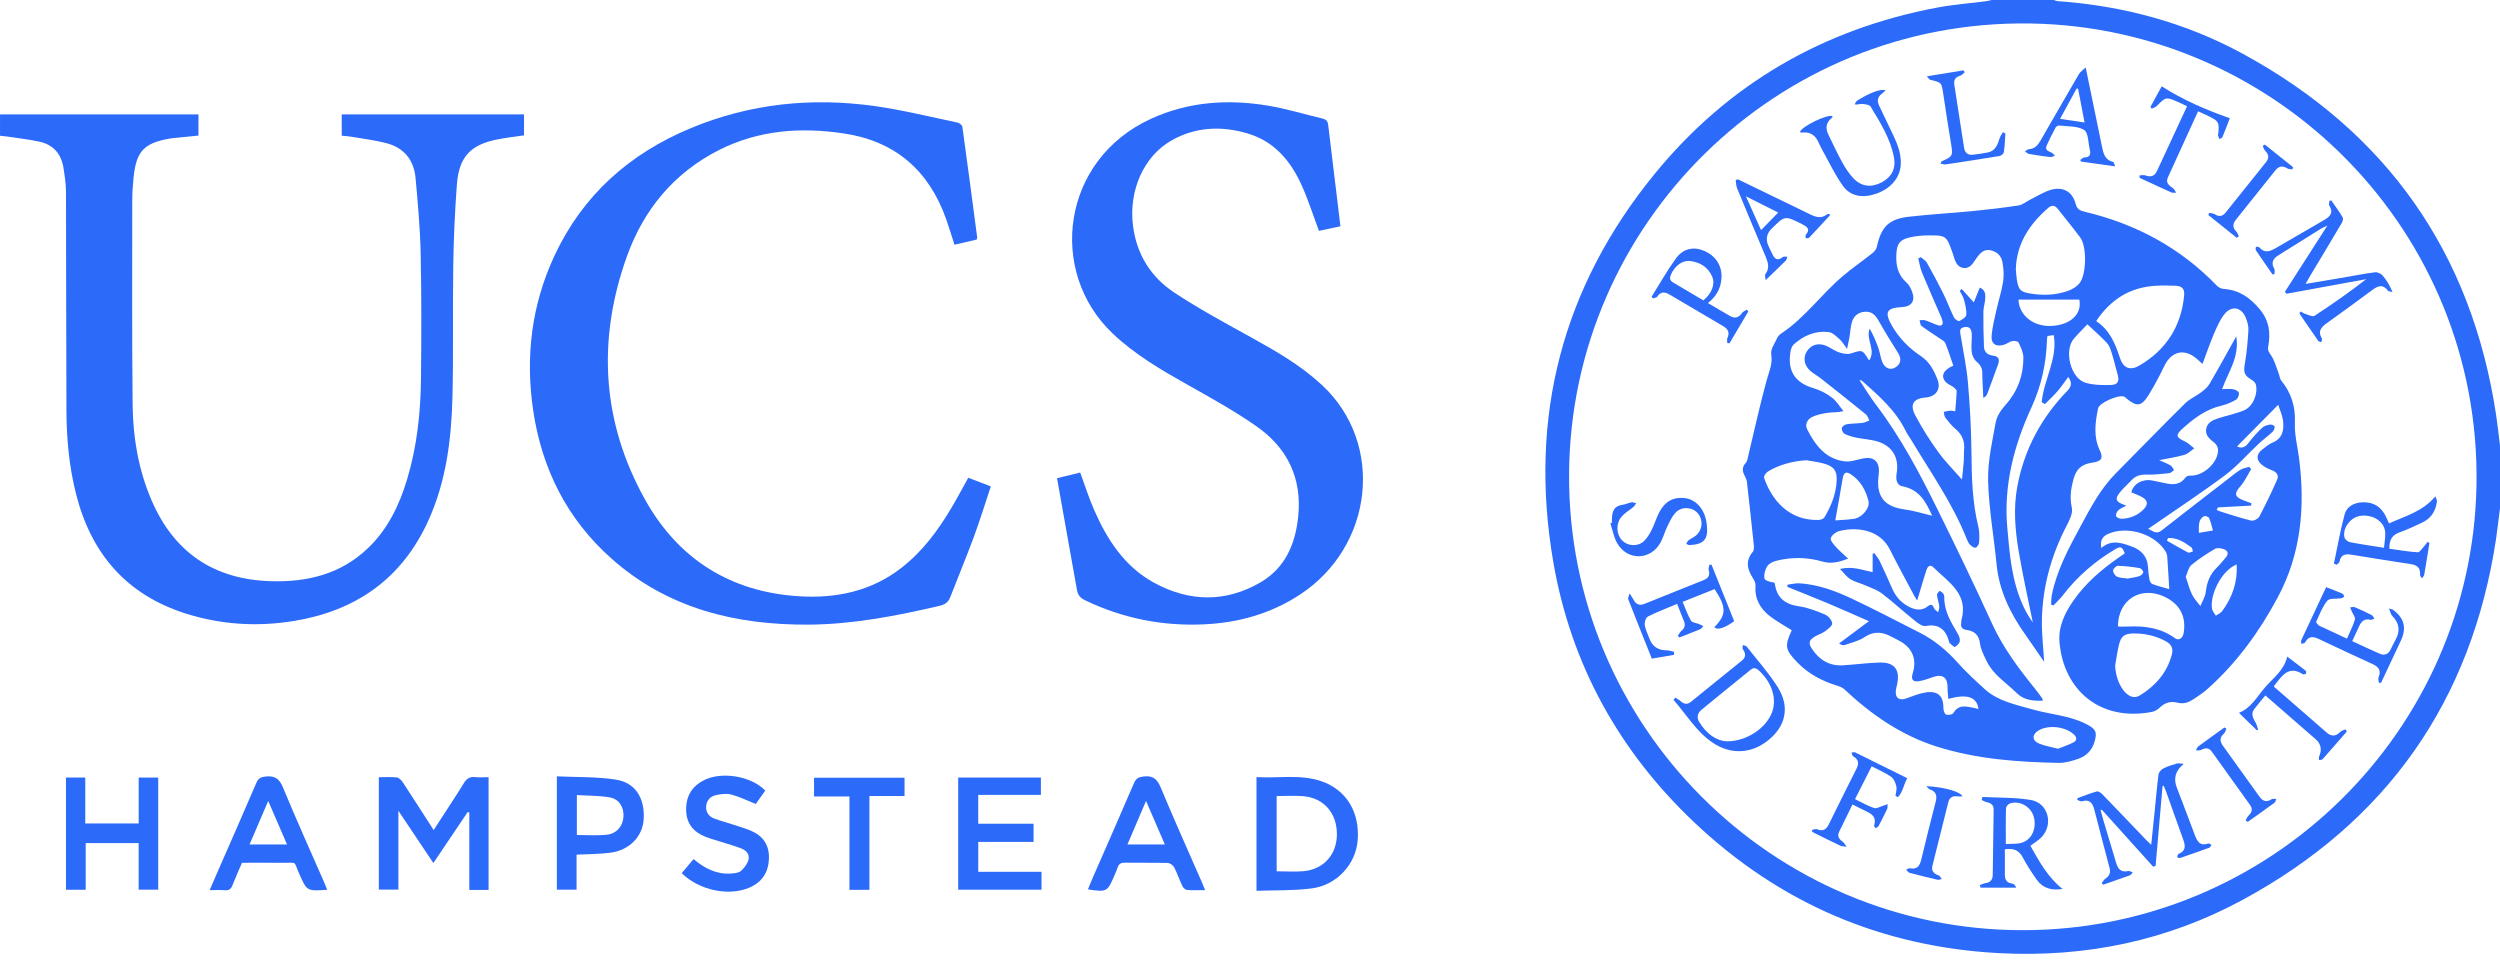 <svg width="134" height="52" viewBox="0 0 134 52" fill="none" xmlns="http://www.w3.org/2000/svg">
<path d="M134.001 27.222C133.93 27.779 133.872 28.34 133.787 28.895C132.469 37.59 127.927 44.048 120.205 48.233C116.158 50.427 111.774 51.328 107.185 51.09C100.869 50.763 95.385 48.413 90.795 44.063C86.761 40.239 84.19 35.572 83.252 30.097C81.928 22.369 83.73 15.382 88.705 9.302C92.636 4.497 97.73 1.557 103.839 0.405C104.697 0.244 105.573 0.18 106.44 0.068C106.546 0.055 106.65 0.023 106.755 0C107.866 0 108.976 0 110.087 0C110.156 0.021 110.222 0.055 110.291 0.06C113.793 0.311 117.125 1.202 120.207 2.878C127.923 7.076 132.469 13.524 133.788 22.219C133.873 22.775 133.931 23.335 134.001 23.893V27.221L134.001 27.222ZM108.401 49.857C121.673 49.872 132.511 39.194 132.74 25.995C132.975 12.439 122.104 1.47 108.833 1.259C95.24 1.042 84.204 11.971 84.103 25.359C84 38.926 95.022 49.856 108.401 49.857Z" fill="#2C6AF9"/>
<path d="M0.001 7.275V6.131H10.638V7.267C10.248 7.306 9.849 7.346 9.449 7.386C9.327 7.398 9.204 7.408 9.083 7.43C7.716 7.674 7.306 8.109 7.161 9.493C7.118 9.909 7.089 10.329 7.089 10.747C7.088 14.395 7.071 18.044 7.109 21.692C7.127 23.463 7.423 25.199 8.134 26.84C9.346 29.635 11.49 31.066 14.53 31.152C16.47 31.207 18.254 30.779 19.706 29.397C20.783 28.374 21.404 27.083 21.823 25.686C22.352 23.927 22.547 22.115 22.565 20.287C22.588 18.044 22.595 15.8 22.547 13.557C22.519 12.217 22.395 10.878 22.274 9.542C22.186 8.574 21.65 7.912 20.698 7.669C20.08 7.51 19.441 7.434 18.811 7.326C18.656 7.299 18.497 7.292 18.316 7.273V6.132H28.087V7.255C27.622 7.324 27.146 7.378 26.678 7.469C25.227 7.75 24.602 8.403 24.49 9.881C24.381 11.316 24.317 12.757 24.295 14.196C24.258 16.562 24.31 18.93 24.251 21.295C24.195 23.557 23.913 25.792 22.967 27.887C21.563 30.997 19.106 32.727 15.785 33.279C13.823 33.605 11.872 33.49 9.97 32.89C6.772 31.881 4.874 29.664 4.07 26.454C3.705 24.999 3.568 23.516 3.561 22.024C3.542 18.116 3.552 14.209 3.537 10.301C3.536 9.861 3.469 9.418 3.399 8.981C3.279 8.237 2.845 7.749 2.103 7.591C1.55 7.473 0.987 7.409 0.427 7.324C0.296 7.304 0.161 7.293 0 7.275H0.001Z" fill="#2C6AF9"/>
<path d="M51.901 25.609C52.313 25.767 52.69 25.911 53.108 26.07C52.801 26.989 52.526 27.893 52.198 28.778C51.797 29.863 51.349 30.929 50.934 32.009C50.823 32.294 50.633 32.411 50.343 32.477C48.046 33.011 45.733 33.463 43.367 33.48C39.445 33.508 35.801 32.623 32.784 29.948C30.401 27.835 29.048 25.142 28.581 22.017C28.152 19.15 28.484 16.361 29.715 13.716C31.233 10.455 33.749 8.226 37.043 6.862C40.204 5.552 43.503 5.211 46.874 5.684C48.372 5.894 49.847 6.262 51.33 6.571C51.429 6.591 51.571 6.711 51.583 6.8C51.858 8.775 52.117 10.754 52.378 12.732C52.38 12.754 52.367 12.778 52.351 12.84C51.968 12.93 51.567 13.023 51.16 13.118C51.004 12.636 50.872 12.189 50.716 11.75C49.79 9.139 47.989 7.563 45.22 7.151C42.913 6.807 40.665 6.97 38.549 8.037C36.116 9.266 34.493 11.243 33.593 13.767C31.999 18.236 32.258 22.632 34.581 26.788C36.356 29.962 39.142 31.729 42.819 31.959C44.82 32.084 46.698 31.697 48.322 30.431C49.451 29.553 50.283 28.428 51.003 27.21C51.309 26.693 51.59 26.162 51.899 25.609H51.901Z" fill="#2C6AF9"/>
<path d="M56.658 25.631C57.141 25.513 57.52 25.42 57.898 25.328C58.147 26.004 58.358 26.672 58.636 27.311C59.337 28.921 60.275 30.371 61.861 31.237C63.749 32.266 65.695 32.305 67.571 31.209C68.887 30.44 69.433 29.158 69.584 27.688C69.796 25.633 69.004 24.004 67.343 22.846C66.175 22.032 64.92 21.336 63.676 20.636C62.245 19.831 60.837 19.014 59.632 17.869C56.14 14.548 56.893 8.557 61.702 6.363C63.709 5.448 65.819 5.304 67.964 5.663C68.945 5.826 69.903 6.122 70.873 6.351C71.064 6.396 71.165 6.481 71.19 6.689C71.402 8.486 71.622 10.282 71.847 12.128C71.453 12.212 71.064 12.295 70.695 12.374C70.384 11.542 70.128 10.732 69.783 9.961C69.194 8.646 68.319 7.58 66.872 7.153C65.472 6.74 64.086 6.794 62.791 7.529C61.297 8.377 60.499 10.219 60.725 12.073C60.916 13.636 61.688 14.856 62.963 15.697C64.297 16.574 65.709 17.336 67.109 18.11C68.439 18.846 69.745 19.601 70.866 20.646C74.231 23.781 73.628 29.285 69.671 31.875C68.102 32.902 66.364 33.385 64.508 33.466C62.288 33.563 60.17 33.143 58.163 32.175C57.919 32.057 57.776 31.908 57.728 31.637C57.378 29.651 57.02 27.665 56.656 25.63L56.658 25.631Z" fill="#2C6AF9"/>
<path d="M26.189 47.7H25.155V43.55C25.126 43.542 25.097 43.534 25.068 43.526C24.467 44.419 23.866 45.311 23.228 46.259C22.608 45.333 22.012 44.442 21.354 43.457V47.682H20.305V41.659C20.631 41.659 20.951 41.636 21.265 41.671C21.38 41.683 21.511 41.813 21.584 41.923C22.132 42.755 22.667 43.595 23.244 44.492C23.384 44.276 23.5 44.098 23.616 43.919C24.03 43.277 24.455 42.643 24.852 41.991C25.004 41.74 25.173 41.619 25.472 41.652C25.7 41.678 25.934 41.657 26.188 41.657V47.699L26.189 47.7Z" fill="#2C6AF9"/>
<path d="M67.348 47.747V41.652C68.519 41.725 69.692 41.484 70.828 41.875C72.166 42.336 72.889 43.529 72.772 45.04C72.673 46.314 71.661 47.442 70.314 47.618C69.344 47.744 68.353 47.71 67.348 47.747ZM68.429 42.669V46.702C68.925 46.702 69.395 46.735 69.86 46.696C70.942 46.604 71.653 45.806 71.658 44.726C71.663 43.587 70.966 42.774 69.86 42.676C69.397 42.635 68.927 42.669 68.429 42.669Z" fill="#2C6AF9"/>
<path d="M3.535 41.676H4.57V44.138H7.434V41.678H8.48V47.686H7.432V45.19H4.593V47.691H3.536V41.676H3.535Z" fill="#2C6AF9"/>
<path d="M51.359 47.688V41.677H55.792V42.606H52.434V44.152H55.399V45.126H52.435V46.729H55.825V47.688H51.359Z" fill="#2C6AF9"/>
<path d="M30.904 45.81V47.687H29.848V41.612C30.911 41.663 31.975 41.626 33.009 41.787C34.054 41.949 34.558 42.769 34.504 43.88C34.459 44.816 33.757 45.566 32.728 45.704C32.146 45.783 31.553 45.775 30.903 45.81H30.904ZM30.92 44.756C31.477 44.756 31.994 44.796 32.504 44.745C33.043 44.692 33.382 44.29 33.417 43.787C33.452 43.273 33.196 42.832 32.682 42.741C32.111 42.64 31.521 42.653 30.92 42.615V44.756Z" fill="#2C6AF9"/>
<path d="M64.594 47.711C64.24 47.711 63.931 47.727 63.627 47.701C63.537 47.694 63.422 47.589 63.379 47.499C63.219 47.167 63.103 46.813 62.934 46.486C62.877 46.377 62.712 46.258 62.593 46.255C61.829 46.235 61.064 46.252 60.298 46.24C60.096 46.237 59.973 46.292 59.91 46.488C59.861 46.64 59.792 46.785 59.729 46.932C59.357 47.807 59.324 47.824 58.312 47.67C58.404 47.451 58.488 47.237 58.58 47.026C59.314 45.346 60.056 43.669 60.778 41.983C60.892 41.717 61.03 41.648 61.316 41.617C61.83 41.562 62.033 41.778 62.221 42.226C62.931 43.93 63.689 45.614 64.428 47.305C64.481 47.426 64.528 47.549 64.594 47.711ZM61.427 42.93C61.071 43.763 60.759 44.494 60.431 45.262H62.435C62.101 44.489 61.782 43.753 61.427 42.93Z" fill="#2C6AF9"/>
<path d="M17.536 47.693C16.439 47.768 16.448 47.764 16.031 46.815C15.725 46.116 15.948 46.257 15.164 46.247C14.437 46.238 13.71 46.245 12.971 46.245C12.796 46.654 12.616 47.045 12.462 47.446C12.385 47.647 12.281 47.736 12.058 47.717C11.801 47.696 11.543 47.712 11.238 47.712C11.412 47.309 11.57 46.939 11.732 46.57C12.402 45.038 13.08 43.508 13.737 41.969C13.846 41.714 13.98 41.647 14.25 41.62C14.742 41.571 14.976 41.745 15.168 42.209C15.873 43.914 16.633 45.596 17.373 47.287C17.426 47.41 17.474 47.534 17.538 47.693H17.536ZM13.375 45.264H15.385C15.05 44.487 14.728 43.745 14.376 42.931C14.027 43.745 13.71 44.483 13.375 45.264H13.375Z" fill="#2C6AF9"/>
<path d="M36.54 46.801C36.757 46.544 36.961 46.302 37.175 46.047C37.775 46.551 38.411 46.878 39.184 46.821C39.364 46.807 39.585 46.792 39.708 46.687C39.887 46.532 40.055 46.312 40.117 46.089C40.195 45.812 40.007 45.584 39.744 45.481C39.39 45.343 39.022 45.243 38.66 45.126C38.379 45.036 38.092 44.962 37.818 44.854C37.161 44.594 36.781 44.133 36.776 43.396C36.772 42.651 37.107 42.12 37.768 41.802C38.731 41.337 40.285 41.613 41.018 42.375C40.843 42.622 40.667 42.871 40.509 43.093C40.056 42.913 39.639 42.704 39.197 42.588C38.938 42.52 38.634 42.562 38.364 42.621C38.064 42.685 37.871 42.914 37.849 43.228C37.828 43.548 38.008 43.772 38.298 43.88C38.656 44.011 39.025 44.109 39.387 44.227C39.679 44.323 39.976 44.409 40.257 44.53C40.902 44.806 41.236 45.301 41.216 46.007C41.196 46.739 40.859 47.275 40.178 47.572C39.073 48.054 37.486 47.728 36.539 46.801H36.54Z" fill="#2C6AF9"/>
<path d="M48.483 41.686V42.666H46.601V47.695H45.531V42.691H43.633V41.686H48.483Z" fill="#2C6AF9"/>
<path d="M96.04 33.781C95.625 33.518 95.222 33.301 94.864 33.024C94.34 32.62 94.043 32.087 94.095 31.392C94.105 31.263 94.033 31.112 93.96 30.995C93.657 30.518 93.539 30.059 93.955 29.572C94.029 29.484 94.012 29.295 93.998 29.157C93.883 28.045 93.76 26.932 93.634 25.82C93.622 25.717 93.574 25.613 93.523 25.52C93.391 25.273 93.349 25.053 93.571 24.814C93.667 24.71 93.683 24.525 93.72 24.373C94.04 23.046 94.329 21.711 94.689 20.396C94.817 19.929 95.023 19.516 94.938 18.991C94.894 18.715 95.136 18.389 95.269 18.094C95.312 17.999 95.41 17.918 95.501 17.858C96.754 17.02 97.624 15.774 98.759 14.811C99.274 14.373 99.833 13.989 100.364 13.568C100.467 13.486 100.571 13.359 100.598 13.235C100.828 12.164 101.237 11.739 102.319 11.616C103.457 11.486 104.602 11.425 105.742 11.313C106.563 11.233 107.384 11.136 108.2 11.01C108.416 10.976 108.61 10.803 108.817 10.701C109.19 10.517 109.55 10.28 109.944 10.17C110.587 9.99 111.082 10.281 111.253 10.918C111.33 11.21 111.473 11.286 111.742 11.35C114.48 12.002 116.87 13.279 118.832 15.321C118.922 15.415 119.081 15.481 119.212 15.49C120.021 15.545 120.595 15.951 121.111 16.561C121.638 17.185 121.712 17.855 121.573 18.598C121.538 18.779 121.619 18.881 121.721 19.033C121.919 19.326 122.011 19.692 122.142 20.029C122.19 20.151 122.195 20.303 122.273 20.398C122.814 21.048 123.044 21.821 123.007 22.631C122.976 23.299 123.147 23.921 123.23 24.563C123.562 27.151 123.344 29.666 122.097 32.001C121.117 33.835 119.907 35.513 118.343 36.91C118.115 37.115 117.858 37.291 117.601 37.459C117.333 37.636 117.061 37.758 116.704 37.662C116.361 37.57 116.026 37.661 115.754 37.936C115.648 38.042 115.489 38.13 115.342 38.159C112.537 38.692 110.607 36.96 110.389 34.429C110.317 33.596 110.667 32.865 111.134 32.195C111.784 31.261 112.632 30.532 113.559 29.888C113.67 29.811 113.781 29.736 113.888 29.663C113.75 29.3 113.668 29.262 113.356 29.449C112.276 30.096 111.339 30.903 110.572 31.906C110.421 32.103 110.233 32.272 110.062 32.454C110.021 32.438 109.981 32.42 109.939 32.404C109.951 32.233 109.943 32.058 109.977 31.892C110.246 30.569 110.876 29.395 111.509 28.226C112.053 27.219 112.585 26.2 113.404 25.373C114.644 24.12 115.874 22.857 117.126 21.617C117.363 21.382 117.692 21.244 117.963 21.041C118.135 20.912 118.318 20.768 118.423 20.588C118.901 19.773 119.353 18.943 119.864 18.03C120.047 19.14 119.432 19.93 119.106 20.855C119.324 20.855 119.518 20.832 119.701 20.864C119.817 20.884 119.997 20.978 120.008 21.057C120.024 21.174 119.948 21.366 119.851 21.423C119.61 21.564 119.343 21.681 119.072 21.744C118.233 21.937 117.579 22.432 116.965 22.99C116.597 23.324 116.645 23.447 117.106 23.659C117.292 23.745 117.444 23.906 117.612 24.033C117.436 24.153 117.276 24.325 117.082 24.381C116.646 24.505 116.194 24.571 115.732 24.665C115.94 24.758 116.151 24.836 116.343 24.948C116.426 24.996 116.469 25.112 116.53 25.197C116.443 25.255 116.36 25.353 116.269 25.363C115.853 25.405 115.434 25.452 115.017 25.44C114.694 25.431 114.448 25.519 114.236 25.753C114.071 25.936 113.881 26.096 113.719 26.282C113.314 26.743 113.36 26.902 113.974 27.101C113.816 27.188 113.658 27.244 113.544 27.348C113.466 27.419 113.395 27.575 113.422 27.661C113.445 27.735 113.613 27.811 113.714 27.807C114.173 27.79 114.583 27.628 114.905 27.294C115.154 27.036 115.12 26.81 114.807 26.639C114.625 26.541 114.428 26.471 114.24 26.389C114.339 25.933 114.847 25.651 115.363 25.756C115.605 25.805 115.846 25.851 116.086 25.905C116.497 25.996 116.868 25.979 117.143 25.594C117.189 25.53 117.312 25.488 117.396 25.493C118.098 25.53 118.918 24.778 118.886 24.09C118.881 23.962 118.786 23.804 118.682 23.722C118.44 23.532 118.201 23.344 118.25 23.004C118.299 22.667 118.579 22.525 118.865 22.431C119.339 22.276 119.838 22.183 120.294 21.987C120.761 21.787 121.04 21.097 120.913 20.609C120.889 20.518 120.797 20.427 120.712 20.375C120.275 20.112 120.243 19.968 120.329 19.467C120.43 18.877 120.481 18.276 120.515 17.677C120.527 17.466 120.454 17.237 120.374 17.034C120.144 16.457 119.614 16.355 119.226 16.844C118.988 17.145 118.827 17.516 118.675 17.875C118.454 18.392 118.272 18.926 118.055 19.505C117.925 19.389 117.847 19.32 117.77 19.252C117.102 18.654 116.395 18.812 116.005 19.622C115.754 20.141 115.485 20.655 115.182 21.145C114.777 21.8 114.542 21.824 113.959 21.341C113.931 21.318 113.908 21.285 113.877 21.268C113.599 21.118 112.521 21.581 112.457 21.892C112.304 22.644 112.196 23.393 112.548 24.135C112.752 24.563 112.634 24.729 112.163 24.795C111.561 24.879 111.276 25.143 111.126 25.727C110.999 26.219 110.931 26.689 111.05 27.214C111.116 27.503 110.924 27.885 110.769 28.183C109.948 29.762 109.484 31.434 109.446 33.21C109.43 33.944 109.521 34.681 109.567 35.478C109.22 34.975 108.901 34.499 108.569 34.032C107.758 32.892 107.156 31.672 107.018 30.252C106.872 28.758 106.601 27.271 106.563 25.776C106.538 24.732 106.78 23.674 106.971 22.636C107.033 22.298 107.266 21.959 107.504 21.694C108.154 20.965 108.456 20.116 108.453 19.162C108.452 18.895 108.316 18.618 108.199 18.366C108.167 18.297 107.973 18.256 107.869 18.277C107.718 18.307 107.585 18.423 107.434 18.471C106.981 18.617 106.706 18.433 106.752 17.964C106.796 17.502 106.914 17.046 107.015 16.59C107.128 16.085 107.292 15.59 107.369 15.081C107.419 14.749 107.39 14.393 107.333 14.059C107.276 13.724 107.054 13.491 106.698 13.416C106.346 13.342 106.149 13.55 105.966 13.799C105.772 14.062 105.615 14.431 105.215 14.357C104.83 14.285 104.777 13.893 104.669 13.588C104.325 12.616 104.329 12.607 103.286 12.619C102.98 12.622 102.669 12.656 102.371 12.723C101.852 12.839 101.686 13.042 101.649 13.561C101.607 14.158 101.695 14.71 102.185 15.139C102.325 15.262 102.42 15.458 102.489 15.639C102.674 16.127 102.461 16.436 101.944 16.46C101.115 16.5 100.991 16.734 101.411 17.463C101.795 18.128 102.322 18.663 102.954 19.083C103.429 19.398 103.664 19.859 103.854 20.353C104.049 20.855 103.762 21.265 103.223 21.305C102.569 21.353 102.348 21.666 102.655 22.254C103.013 22.937 103.432 23.594 103.883 24.219C104.254 24.734 104.712 25.188 105.162 25.703C105.195 25.376 105.233 25.045 105.259 24.713C105.274 24.517 105.257 24.318 105.275 24.122C105.319 23.658 105.175 23.287 104.806 22.984C104.599 22.814 104.43 22.593 104.266 22.38C104.207 22.304 104.211 22.178 104.186 22.076C104.299 22.053 104.411 22.021 104.525 22.012C104.607 22.006 104.692 22.03 104.799 22.044C104.829 21.672 104.869 21.32 104.876 20.966C104.877 20.892 104.771 20.801 104.694 20.743C104.578 20.654 104.427 20.607 104.324 20.507C103.997 20.192 104.137 19.838 104.697 19.598C104.558 19.197 104.429 18.788 104.27 18.391C104.231 18.293 104.1 18.226 104.001 18.159C103.666 17.93 103.32 17.717 102.996 17.474C102.923 17.42 102.923 17.27 102.89 17.164C102.991 17.164 103.101 17.14 103.192 17.17C103.426 17.246 103.646 17.362 103.88 17.434C104.069 17.493 104.166 17.409 104.114 17.2C104.102 17.152 104.094 17.103 104.074 17.058C103.724 16.247 103.363 15.44 103.025 14.624C102.923 14.379 102.885 14.109 102.819 13.851C102.865 13.828 102.911 13.806 102.956 13.784C103.067 13.882 103.214 13.961 103.283 14.084C103.589 14.628 103.886 15.179 104.162 15.739C104.369 16.157 104.529 16.597 104.733 17.016C104.779 17.109 104.96 17.234 105.014 17.208C105.165 17.136 105.382 17.001 105.392 16.877C105.413 16.608 105.339 16.327 105.269 16.06C105.226 15.893 105.117 15.742 105.038 15.585C105.076 15.554 105.115 15.523 105.152 15.492C105.357 15.719 105.56 15.945 105.796 16.208C105.906 15.936 106.006 15.685 106.116 15.414C106.416 15.54 106.419 15.775 106.411 15.985C106.401 16.228 106.312 16.471 106.309 16.714C106.303 17.337 106.318 17.96 106.34 18.583C106.35 18.875 106.549 19.027 106.818 19.061C107.154 19.102 107.188 19.283 107.091 19.551C106.901 20.071 106.714 20.592 106.519 21.11C106.488 21.194 106.425 21.265 106.306 21.327C106.286 20.879 106.253 20.432 106.25 19.983C106.248 19.725 106.153 19.556 105.951 19.392C105.818 19.283 105.719 19.082 105.69 18.908C105.648 18.657 105.683 18.392 105.686 18.133C105.686 18.047 105.692 17.961 105.685 17.876C105.663 17.633 105.566 17.48 105.282 17.534C105.005 17.588 105.058 17.774 105.089 17.961C105.225 18.812 105.408 19.659 105.482 20.516C105.589 21.753 105.657 22.998 105.669 24.239C105.68 25.585 105.715 26.92 106.041 28.236C106.108 28.505 106.094 28.8 106.08 29.08C106.075 29.18 105.977 29.331 105.892 29.354C105.812 29.377 105.675 29.281 105.598 29.203C105.515 29.118 105.459 28.999 105.415 28.886C104.668 26.992 103.494 25.338 102.457 23.607C102.355 23.439 102.234 23.279 102.148 23.103C101.611 21.998 100.708 21.213 99.813 20.421C99.78 20.392 99.741 20.372 99.671 20.381C99.962 20.818 100.232 21.271 100.549 21.688C101.877 23.434 102.894 25.362 103.858 27.317C104.854 29.336 105.835 31.363 106.768 33.413C107.363 34.721 108.21 35.844 109.101 36.946C109.233 37.109 109.352 37.282 109.474 37.451C109.486 37.468 109.479 37.498 109.484 37.562C108.973 37.565 108.497 37.543 108.095 37.147C107.537 36.596 106.84 36.173 106.485 35.436C106.337 35.128 106.166 34.807 106.125 34.476C106.067 34.017 105.814 33.823 105.415 33.766C105.151 33.728 105.083 33.6 105.122 33.367C105.128 33.33 105.117 33.29 105.128 33.256C105.54 31.826 104.423 31.198 103.626 30.407C103.431 30.215 103.307 30.396 103.251 30.569C103.082 31.095 102.93 31.626 102.76 32.191C102.708 32.106 102.653 32.024 102.607 31.938C102.168 31.111 101.717 30.291 101.298 29.455C100.721 28.304 99.388 28.252 98.576 28.468C98.398 28.515 98.18 28.685 98.13 28.845C98.093 28.963 98.278 29.174 98.401 29.313C98.584 29.519 98.799 29.696 99.059 29.941C98.549 30.141 98.138 30.231 97.687 30.1C96.891 29.868 96.081 29.853 95.275 30.041C95.08 30.087 94.844 30.18 94.739 30.33C94.612 30.511 94.539 30.786 94.574 30.999C94.594 31.12 94.877 31.198 95.084 31.225C95.1 31.242 95.128 31.257 95.13 31.275C95.229 32.035 95.669 32.392 96.423 32.498C96.903 32.564 97.374 32.75 97.824 32.941C97.997 33.013 98.192 33.241 98.206 33.412C98.216 33.545 97.978 33.721 97.82 33.838C97.664 33.953 97.466 34.009 97.296 34.108C96.956 34.306 96.911 34.469 97.134 34.798C97.527 35.38 98.068 35.706 98.787 35.661C99.439 35.621 100.089 35.532 100.741 35.512C101.554 35.487 101.864 35.907 101.678 36.713C101.653 36.822 101.622 36.93 101.614 37.039C101.587 37.422 101.808 37.568 102.172 37.436C102.506 37.315 102.843 37.179 103.19 37.12C103.869 37.005 104.176 37.299 104.168 37.971C104.166 38.085 104.232 38.273 104.31 38.299C104.424 38.337 104.654 38.304 104.7 38.224C104.991 37.716 105.419 37.877 105.834 37.95C105.904 37.962 105.973 37.987 106.046 38.007C105.972 37.363 105.438 37.172 104.431 37.463C104.415 37.251 104.386 37.051 104.389 36.852C104.398 36.302 104.105 36.103 103.581 36.301C103.351 36.387 103.115 36.465 102.874 36.509C102.533 36.572 102.417 36.422 102.521 36.09C102.756 35.339 102.506 34.724 101.814 34.352C101.674 34.276 101.529 34.207 101.388 34.13C100.899 33.864 100.439 33.813 99.935 34.153C99.627 34.359 99.237 34.445 98.879 34.573C98.799 34.602 98.699 34.578 98.573 34.489C99.098 34.098 99.623 33.707 100.174 33.296C99.435 32.973 98.717 32.65 97.992 32.345C97.27 32.041 96.539 31.754 95.812 31.46C95.808 31.421 95.803 31.381 95.798 31.342C96.021 31.314 96.245 31.252 96.464 31.266C97.452 31.331 98.37 31.669 99.25 32.084C100.486 32.668 101.698 33.3 102.916 33.921C103.705 34.323 104.365 34.884 104.956 35.545C105.398 36.04 105.892 36.491 106.384 36.939C107.097 37.586 108.025 37.759 108.908 38.016C109.874 38.296 110.902 38.34 111.822 38.809C112.32 39.063 112.425 39.224 112.268 39.757C112.136 40.202 111.839 40.516 111.413 40.666C111.07 40.786 110.696 40.899 110.338 40.891C108.14 40.846 105.952 40.69 103.837 40.025C101.915 39.422 100.306 38.307 98.853 36.942C98.761 36.856 98.629 36.8 98.505 36.763C97.69 36.516 96.955 36.139 96.353 35.521C95.681 34.828 95.643 34.641 96.038 33.779L96.04 33.781ZM103.563 27.642C103.255 26.961 102.913 26.25 101.985 26.069C101.628 25.999 101.612 25.661 101.664 25.343C101.791 24.568 101.459 23.948 100.711 23.688C100.322 23.553 99.892 23.541 99.484 23.455C99.272 23.41 99.056 23.349 98.865 23.249C98.781 23.204 98.703 23.035 98.722 22.941C98.738 22.858 98.883 22.756 98.984 22.74C99.262 22.695 99.548 22.701 99.829 22.667C99.956 22.651 100.076 22.584 100.199 22.541C100.137 22.429 100.103 22.284 100.011 22.209C99.211 21.558 98.401 20.918 97.592 20.279C97.409 20.135 97.195 20.026 97.024 19.87C96.696 19.574 96.637 19.167 96.845 18.836C97.07 18.48 97.46 18.357 97.881 18.535C98.118 18.636 98.328 18.804 98.57 18.886C98.767 18.953 99.014 19.004 99.202 18.946C99.826 18.749 99.82 18.729 100.16 19.286C100.165 19.293 100.183 19.291 100.205 19.295C100.55 18.741 99.993 18.184 100.214 17.617C100.408 17.954 100.557 18.299 100.681 18.654C100.766 18.896 100.793 19.16 100.888 19.398C101.03 19.748 101.329 19.859 101.594 19.694C101.894 19.507 101.932 19.228 101.734 18.912C101.381 18.352 101.029 17.79 100.707 17.212C100.544 16.92 100.362 16.702 100.005 16.709C99.644 16.715 99.382 16.903 99.273 17.232C99.186 17.496 99.181 17.786 99.133 18.063C99.102 18.243 99.061 18.42 99.004 18.702C98.825 18.463 98.742 18.306 98.616 18.197C98.436 18.04 98.237 17.827 98.026 17.801C97.306 17.713 96.675 17.983 96.144 18.462C96.045 18.55 95.993 18.719 95.969 18.858C95.798 19.897 96.221 20.52 97.221 20.812C97.566 20.914 97.907 21.093 98.193 21.311C98.441 21.498 98.608 21.791 98.81 22.037C98.478 22.118 98.217 22.09 97.965 22.127C97.68 22.168 97.384 22.229 97.127 22.352C96.878 22.473 96.732 22.75 96.864 23.01C97.294 23.856 97.848 24.602 98.878 24.73C99.19 24.768 99.527 24.639 99.849 24.574C100.42 24.459 100.734 24.719 100.71 25.299C100.705 25.398 100.69 25.496 100.68 25.593C100.578 26.639 101.034 27.168 102.085 27.305C102.589 27.371 103.081 27.531 103.564 27.645L103.563 27.642ZM112.356 17.21C113.092 17.697 113.383 18.433 113.635 19.203C113.81 19.739 114.187 19.878 114.668 19.596C116.104 18.753 116.91 17.498 117.07 15.839C117.104 15.488 116.966 15.333 116.611 15.317C116.254 15.301 115.896 15.295 115.54 15.317C114.18 15.399 113.14 16.033 112.356 17.211L112.356 17.21ZM108.049 14.433C108.066 14.611 108.072 14.808 108.105 15.002C108.196 15.537 108.292 15.645 108.821 15.732C109.51 15.845 110.2 15.826 110.861 15.585C111.082 15.505 111.313 15.364 111.459 15.185C111.839 14.717 111.861 13.218 111.505 12.736C111.119 12.213 110.701 11.713 110.301 11.2C110.15 11.007 109.981 10.973 109.797 11.133C108.796 12.004 108.09 13.033 108.048 14.432L108.049 14.433ZM118.883 27.197C118.86 27.241 118.835 27.285 118.812 27.328C118.879 27.358 118.944 27.395 119.015 27.416C119.564 27.586 120.11 27.772 120.669 27.905C120.792 27.934 121.035 27.81 121.098 27.69C121.441 27.041 121.761 26.378 122.056 25.705C122.159 25.468 122.018 25.294 121.764 25.2C121.571 25.13 121.375 25.033 121.221 24.9C120.917 24.641 120.938 24.34 121.252 24.099C121.427 23.964 121.601 23.809 121.801 23.727C122.34 23.508 122.426 23.062 122.375 22.584C122.341 22.269 122.196 21.966 122.113 21.696C121.353 22.464 120.626 23.198 119.908 23.924C120.118 24.04 120.32 24.007 120.513 23.75C120.734 23.456 120.987 23.181 121.253 22.927C121.355 22.828 121.527 22.783 121.675 22.756C121.752 22.742 121.912 22.812 121.918 22.858C121.93 22.948 121.884 23.076 121.816 23.139C121.584 23.358 121.322 23.547 121.088 23.765C120.475 24.336 119.921 24.982 119.255 25.479C117.92 26.474 116.526 27.388 115.14 28.347C115.374 28.438 115.56 28.673 115.86 28.435C117.001 27.537 118.154 26.654 119.303 25.765C119.556 25.57 119.801 25.36 120.069 25.188C120.208 25.099 120.391 25.076 120.554 25.022C120.59 25.063 120.626 25.105 120.662 25.145C120.47 25.458 120.319 25.807 120.078 26.073C119.749 26.436 119.766 26.632 120.237 26.811C120.384 26.868 120.532 26.922 120.679 26.978C120.672 27.019 120.664 27.059 120.658 27.101C120.368 27.116 120.078 27.132 119.789 27.148C119.488 27.164 119.187 27.18 118.886 27.197H118.883ZM96.824 24.67C96.107 24.708 95.312 24.919 94.743 25.287C94.646 25.349 94.528 25.53 94.555 25.61C94.951 26.776 95.875 27.923 97.487 27.869C97.592 27.865 97.742 27.81 97.79 27.731C98.144 27.132 98.407 26.495 98.445 25.791C98.473 25.236 98.306 25.002 97.764 24.848C97.459 24.761 97.138 24.727 96.824 24.67H96.824ZM109.607 21.66C109.549 21.624 109.492 21.589 109.434 21.554C109.549 20.349 110.295 19.246 110.082 17.962C109.976 17.977 109.861 17.993 109.744 18.009C109.732 18.1 109.717 18.16 109.716 18.22C109.681 19.478 109.417 20.678 108.89 21.828C107.955 23.868 107.392 25.979 107.589 28.264C107.715 29.718 107.829 31.159 108.455 32.504C108.527 32.661 108.607 32.813 108.695 32.961C108.78 33.106 108.879 33.243 108.958 33.361C108.702 32.089 108.415 30.817 108.199 29.534C108.004 28.379 107.912 27.211 108.134 26.043C108.509 24.076 109.416 22.383 110.807 20.952C111.056 20.696 111.057 20.481 110.858 20.206C110.664 20.465 110.487 20.732 110.28 20.973C110.071 21.215 109.832 21.433 109.607 21.661V21.66ZM113.372 35.674C113.388 36.18 113.579 36.748 113.882 37.079C114.111 37.328 114.387 37.466 114.703 37.271C115.537 36.756 116.151 36.062 116.41 35.09C116.496 34.768 116.394 34.541 116.106 34.382C115.554 34.076 114.961 33.945 114.334 33.954C113.893 33.961 113.697 34.09 113.587 34.518C113.489 34.897 113.442 35.288 113.372 35.675V35.674ZM111.884 17.385C111.615 17.669 111.376 17.9 111.161 18.151C110.613 18.786 110.984 20.28 111.783 20.516C112.208 20.641 112.679 20.647 113.129 20.636C113.519 20.627 113.608 20.438 113.502 20.063C113.393 19.673 113.301 19.279 113.179 18.893C113.122 18.709 113.049 18.507 112.921 18.372C112.602 18.032 112.249 17.726 111.885 17.384L111.884 17.385ZM113.522 33.583C113.717 33.583 113.911 33.59 114.105 33.581C115 33.544 115.848 33.667 116.595 34.218C116.775 34.35 116.995 34.207 117.04 33.953C117.2 33.053 116.84 32.367 116.006 31.98C114.731 31.389 113.521 32.152 113.522 33.582V33.583ZM116.273 31.578C116.235 30.959 116.205 30.397 116.164 29.837C116.157 29.743 116.125 29.641 116.075 29.56C115.494 28.614 114.036 28.168 113.008 28.611C112.681 28.751 112.556 28.98 112.63 29.375C113.172 28.902 113.716 29.095 114.255 29.291C114.773 29.479 115.1 29.823 115.134 30.4C115.148 30.62 115.167 30.842 115.208 31.058C115.226 31.149 115.29 31.275 115.364 31.303C115.635 31.406 115.92 31.475 116.272 31.577L116.273 31.578ZM108.189 16.06C108.232 16.963 109.075 17.584 110.137 17.456C111.082 17.342 111.596 16.768 111.45 16.06H108.189ZM117.155 30.911C117.269 31.243 117.349 31.567 117.49 31.861C117.6 32.089 117.787 32.279 117.94 32.486C118.04 32.239 118.196 31.997 118.226 31.742C118.285 31.232 118.443 30.791 118.816 30.429C118.992 30.258 119.146 30.066 119.306 29.878C119.486 29.667 119.405 29.503 119.176 29.428C119.035 29.382 118.832 29.354 118.719 29.421C118.282 29.682 117.848 29.958 117.459 30.283C117.3 30.416 117.257 30.688 117.156 30.911H117.155ZM98.37 27.894C98.682 27.868 99.04 27.862 99.39 27.805C99.811 27.737 100.244 27.228 100.149 26.848C100.008 26.282 99.723 25.768 99.221 25.432C98.937 25.242 98.82 25.328 98.764 25.665C98.645 26.389 98.51 27.111 98.371 27.894L98.37 27.894ZM119.885 30.25C119.004 30.631 118.441 31.952 118.565 32.636C118.589 32.766 118.699 32.88 118.769 33.001C118.884 32.92 119.031 32.861 119.11 32.754C119.65 32.02 119.941 31.203 119.886 30.25H119.885ZM110.31 40.133C110.582 40.023 110.873 39.93 111.141 39.791C111.294 39.711 111.351 39.559 111.189 39.395C110.746 38.949 109.811 38.828 109.264 39.154C108.913 39.363 108.904 39.686 109.279 39.848C109.59 39.983 109.937 40.033 110.31 40.132V40.133ZM114.044 31.009C114.236 30.972 114.457 30.947 114.664 30.882C114.754 30.854 114.875 30.746 114.879 30.669C114.882 30.595 114.76 30.462 114.678 30.449C114.294 30.386 113.905 30.338 113.517 30.327C113.428 30.325 113.261 30.491 113.262 30.579C113.262 30.694 113.369 30.86 113.475 30.91C113.634 30.985 113.831 30.977 114.045 31.009L114.044 31.009ZM117.86 28.561C118.142 28.514 118.379 28.474 118.615 28.434C118.55 28.211 118.501 27.982 118.409 27.771C118.381 27.706 118.204 27.636 118.146 27.665C117.829 27.829 117.855 28.137 117.86 28.561H117.86ZM116.206 28.842C116.186 28.888 116.167 28.934 116.147 28.98C116.525 29.194 116.898 29.417 117.283 29.617C117.343 29.648 117.455 29.578 117.542 29.556C117.514 29.481 117.509 29.374 117.455 29.335C117.08 29.064 116.695 28.807 116.206 28.841V28.842Z" fill="#2C6AF9"/>
<path d="M123.317 16.694C123.403 16.741 123.484 16.804 123.575 16.831C123.735 16.88 123.958 16.993 124.056 16.928C125.003 16.311 125.929 15.662 126.832 14.962C125.405 15.223 123.979 15.484 122.552 15.745C122.526 15.708 122.5 15.671 122.475 15.634C123.213 14.483 123.951 13.332 124.748 12.09C124.573 12.173 124.489 12.204 124.414 12.251C123.651 12.727 122.891 13.208 122.126 13.681C121.828 13.865 121.714 14.084 121.904 14.416C121.945 14.488 121.91 14.601 121.91 14.694C121.877 14.701 121.843 14.707 121.81 14.713C121.511 14.282 121.208 13.852 120.916 13.416C120.886 13.373 120.914 13.291 120.916 13.227C120.979 13.236 121.068 13.223 121.1 13.259C121.373 13.578 121.66 13.485 121.96 13.31C122.832 12.802 123.706 12.295 124.58 11.789C124.893 11.607 125.091 11.398 124.85 11.017C124.813 10.958 124.855 10.85 124.859 10.764C124.892 10.757 124.926 10.75 124.958 10.744C125.165 11.045 125.384 11.339 125.569 11.653C125.611 11.724 125.56 11.882 125.506 11.973C124.943 12.928 124.37 13.876 123.8 14.827C123.739 14.93 123.683 15.036 123.58 15.216C124.251 15.104 124.849 15.005 125.446 14.903C126.066 14.798 126.683 14.676 127.305 14.594C127.436 14.577 127.627 14.671 127.717 14.776C127.924 15.017 128.087 15.296 128.238 15.651C128.154 15.628 128.033 15.634 127.993 15.579C127.733 15.229 127.474 15.308 127.175 15.53C126.354 16.14 125.526 16.74 124.695 17.337C124.403 17.548 124.226 17.773 124.452 18.139C124.48 18.185 124.433 18.276 124.421 18.346C124.363 18.319 124.282 18.307 124.25 18.261C123.912 17.779 123.581 17.291 123.248 16.805C123.271 16.768 123.295 16.731 123.317 16.693V16.694Z" fill="#2C6AF9"/>
<path d="M115.914 42.126C115.789 43.557 115.664 44.986 115.539 46.417C115.496 46.429 115.452 46.441 115.409 46.453C114.492 45.436 113.576 44.418 112.659 43.401C112.636 43.41 112.614 43.42 112.592 43.429C112.642 43.607 112.688 43.786 112.741 43.963C112.97 44.729 113.203 45.494 113.429 46.261C113.526 46.59 113.7 46.775 114.075 46.687C114.145 46.671 114.235 46.736 114.316 46.764C114.262 46.818 114.217 46.897 114.152 46.921C113.681 47.093 113.205 47.253 112.731 47.418C112.705 47.389 112.677 47.361 112.65 47.333C112.717 47.252 112.77 47.151 112.853 47.094C113.062 46.95 113.142 46.781 113.073 46.526C112.794 45.481 112.526 44.432 112.252 43.386C112.163 43.047 112.002 42.823 111.593 42.95C111.525 42.971 111.427 42.902 111.344 42.874C111.347 42.843 111.35 42.812 111.353 42.781C111.697 42.657 112.037 42.52 112.388 42.422C112.468 42.4 112.608 42.492 112.682 42.569C113.479 43.392 114.268 44.222 115.061 45.049C115.12 45.111 115.183 45.166 115.305 45.282C115.371 44.643 115.431 44.068 115.49 43.492C115.557 42.831 115.61 42.168 115.697 41.509C115.714 41.389 115.844 41.245 115.96 41.186C116.188 41.07 116.439 40.995 116.686 40.923C116.772 40.898 116.875 40.933 117.049 40.946C116.612 41.296 116.486 41.716 116.673 42.204C116.993 43.043 117.317 43.88 117.629 44.722C117.76 45.072 117.898 45.376 118.368 45.209C118.409 45.195 118.48 45.26 118.537 45.287C118.5 45.338 118.472 45.416 118.423 45.435C117.903 45.626 117.381 45.809 116.857 45.986C116.811 46.002 116.749 45.964 116.694 45.95C116.716 45.889 116.722 45.79 116.762 45.774C117.223 45.588 117.12 45.267 116.992 44.92C116.688 44.089 116.397 43.252 116.099 42.418C116.063 42.317 116.017 42.22 115.976 42.121C115.955 42.123 115.934 42.124 115.914 42.126L115.914 42.126Z" fill="#2C6AF9"/>
<path d="M89.79 37.391C89.888 37.453 89.998 37.501 90.079 37.579C90.262 37.752 90.443 37.772 90.638 37.614C91.548 36.879 92.457 36.142 93.367 35.406C93.601 35.217 93.567 35.018 93.416 34.795C93.382 34.744 93.413 34.65 93.414 34.576C93.484 34.601 93.58 34.606 93.62 34.655C94.183 35.371 94.795 36.056 95.281 36.822C95.975 37.913 95.708 38.999 94.665 39.765C93.787 40.411 92.727 40.433 91.802 39.809C90.916 39.212 90.389 38.293 89.703 37.516C89.732 37.474 89.761 37.433 89.79 37.391ZM92.576 39.735C93.62 39.735 94.646 39.032 94.97 38.21C95.258 37.479 94.988 36.599 94.29 35.952C94.144 35.817 94.014 35.753 93.842 35.893C92.964 36.607 92.082 37.316 91.21 38.036C91.002 38.207 90.922 38.439 91.076 38.694C91.456 39.321 91.985 39.715 92.576 39.736V39.735Z" fill="#2C6AF9"/>
<path d="M106.118 47.445C106.212 47.41 106.304 47.353 106.402 47.341C106.666 47.309 106.806 47.163 106.811 46.905C106.831 45.736 106.845 44.567 106.859 43.398C106.862 43.163 106.731 43.044 106.505 43.002C106.405 42.983 106.313 42.923 106.218 42.881C106.231 42.826 106.245 42.772 106.259 42.717C107.125 42.764 108.006 42.735 108.856 42.88C109.789 43.04 110.082 44.195 109.418 44.881C109.259 45.046 109.051 45.166 108.829 45.334C109.297 46.163 109.757 47.018 110.552 47.648C109.971 47.744 109.493 47.614 109.166 47.148C108.897 46.767 108.64 46.373 108.423 45.961C108.218 45.573 107.927 45.449 107.461 45.524C107.461 45.987 107.458 46.453 107.462 46.917C107.465 47.173 107.58 47.328 107.855 47.36C107.946 47.37 108.028 47.456 108.062 47.58H106.158C106.145 47.535 106.131 47.49 106.117 47.444L106.118 47.445ZM107.512 45.24C107.777 45.227 108.012 45.238 108.24 45.2C108.842 45.103 109.183 44.478 109.016 43.805C108.879 43.249 108.267 42.887 107.731 43.066C107.64 43.096 107.525 43.231 107.522 43.32C107.503 43.942 107.512 44.563 107.512 45.24V45.24Z" fill="#2C6AF9"/>
<path d="M130.218 29.108C130.126 29.677 130.037 30.245 129.938 30.811C129.926 30.879 129.859 30.936 129.816 30.998C129.779 30.935 129.706 30.869 129.712 30.809C129.749 30.427 129.552 30.285 129.203 30.233C128.144 30.075 127.086 29.904 126.028 29.73C125.704 29.677 125.468 29.73 125.399 30.104C125.387 30.168 125.296 30.217 125.242 30.274C125.194 30.253 125.146 30.232 125.098 30.211C125.284 29.328 125.438 28.437 125.673 27.568C125.781 27.168 126.147 26.953 126.584 26.926C127.093 26.894 127.506 27.068 127.783 27.504C127.887 27.668 127.956 27.854 128.053 28.055C128.913 27.663 129.85 27.424 130.536 26.605C130.571 26.716 130.631 26.805 130.62 26.883C130.553 27.393 130.304 27.788 129.829 28.01C129.428 28.197 129.026 28.39 128.61 28.538C128.206 28.682 128.058 28.951 128.07 29.413C128.576 29.482 129.081 29.572 129.589 29.602C129.696 29.608 129.82 29.401 129.929 29.285C129.999 29.211 130.055 29.124 130.117 29.043C130.151 29.065 130.184 29.087 130.217 29.109L130.218 29.108ZM127.783 29.36C127.807 29.079 127.862 28.813 127.848 28.549C127.819 27.974 127.224 27.571 126.55 27.645C126.008 27.704 125.555 28.274 125.661 28.8C125.683 28.905 125.839 29.037 125.952 29.06C126.542 29.174 127.138 29.258 127.783 29.361V29.36Z" fill="#2C6AF9"/>
<path d="M96.478 7.072C96.568 6.771 97.999 6.086 98.222 6.232C98.217 6.254 98.22 6.288 98.205 6.299C97.891 6.545 97.821 6.846 97.995 7.202C98.245 7.71 98.479 8.226 98.754 8.721C98.926 9.029 99.126 9.336 99.372 9.586C99.797 10.016 100.332 10.058 100.866 9.77C101.388 9.489 101.627 9.045 101.518 8.449C101.332 7.436 100.786 6.578 100.266 5.715C100.204 5.611 99.973 5.586 99.815 5.57C99.703 5.559 99.583 5.625 99.404 5.595C99.452 5.526 99.484 5.433 99.549 5.391C100.218 4.965 100.864 4.73 101.063 4.851C100.986 4.919 100.92 4.986 100.845 5.044C100.621 5.218 100.61 5.431 100.724 5.669C100.974 6.191 101.224 6.712 101.472 7.234C101.712 7.738 101.913 8.249 101.881 8.826C101.841 9.514 101.367 10.095 100.589 10.374C99.864 10.635 99.195 10.54 98.78 9.962C98.34 9.347 98.017 8.648 97.645 7.983C97.568 7.844 97.507 7.695 97.434 7.552C97.257 7.205 96.97 7.057 96.576 7.109C96.545 7.112 96.509 7.085 96.477 7.072L96.478 7.072Z" fill="#2C6AF9"/>
<path d="M127.507 36.595C127.5 36.496 127.457 36.383 127.491 36.302C127.64 35.95 127.505 35.75 127.183 35.601C126.21 35.156 125.241 34.702 124.273 34.244C123.975 34.102 123.735 34.096 123.559 34.426C123.532 34.477 123.429 34.488 123.361 34.518C123.355 34.453 123.321 34.375 123.344 34.324C123.782 33.378 124.226 32.435 124.68 31.471C124.994 31.594 125.28 31.701 125.56 31.822C125.607 31.842 125.624 31.928 125.655 31.983C125.6 32.013 125.547 32.059 125.488 32.069C125.234 32.111 124.867 32.051 124.745 32.197C124.478 32.519 124.328 32.941 124.146 33.33C124.13 33.364 124.221 33.462 124.278 33.515C124.32 33.555 124.385 33.572 124.441 33.598C124.875 33.801 125.308 34.003 125.796 34.23C125.95 33.877 126.122 33.552 126.223 33.208C126.258 33.088 126.115 32.916 126.054 32.768C126.025 32.698 125.995 32.629 125.966 32.56C126.049 32.553 126.144 32.514 126.212 32.543C126.518 32.671 126.819 32.812 127.114 32.964C127.182 32.998 127.219 33.092 127.271 33.158C127.201 33.181 127.122 33.235 127.061 33.22C126.744 33.142 126.573 33.298 126.453 33.561C126.337 33.818 126.215 34.073 126.079 34.365C126.582 34.597 127.065 34.831 127.559 35.043C127.79 35.142 127.996 35.078 128.122 34.841C128.213 34.667 128.292 34.487 128.39 34.315C128.664 33.835 128.614 33.407 128.222 33.008C128.145 32.931 128.127 32.798 128.05 32.616C128.196 32.657 128.221 32.658 128.239 32.669C128.86 33.097 129.01 33.65 128.689 34.33C128.333 35.086 127.979 35.842 127.625 36.599C127.586 36.598 127.547 36.596 127.507 36.596V36.595Z" fill="#2C6AF9"/>
<path d="M91.902 31.574C91.339 31.8 90.793 32.018 90.188 32.26C90.34 32.614 90.458 32.961 90.639 33.271C90.702 33.377 90.925 33.39 91.072 33.449C91.15 33.481 91.224 33.521 91.299 33.558C91.247 33.614 91.205 33.693 91.14 33.721C90.769 33.876 90.393 34.02 90.019 34.167C89.989 34.14 89.96 34.112 89.93 34.085C89.99 33.998 90.033 33.891 90.111 33.828C90.304 33.673 90.349 33.501 90.253 33.275C90.133 32.993 90.028 32.705 89.896 32.369C89.359 32.594 88.833 32.792 88.333 33.042C88.222 33.097 88.137 33.35 88.158 33.495C88.193 33.745 88.319 33.983 88.408 34.225C88.568 34.661 88.883 34.86 89.345 34.858C89.475 34.858 89.604 34.911 89.733 34.94C89.73 34.994 89.726 35.048 89.722 35.101C89.333 35.166 88.945 35.232 88.537 35.301C88.105 34.219 87.683 33.169 87.271 32.116C87.247 32.055 87.307 31.962 87.349 31.806C87.456 31.978 87.513 32.058 87.557 32.145C87.685 32.398 87.882 32.472 88.14 32.368C89.203 31.943 90.265 31.515 91.327 31.088C91.571 30.991 91.665 30.829 91.588 30.562C91.562 30.477 91.609 30.37 91.622 30.273C91.66 30.271 91.699 30.268 91.737 30.266C92.142 31.277 92.548 32.288 92.953 33.295C92.425 33.675 92.052 33.787 91.886 33.62C92.54 32.954 92.548 32.56 91.902 31.576L91.902 31.574Z" fill="#2C6AF9"/>
<path d="M91.543 16.244C91.97 16.494 92.342 16.708 92.711 16.928C92.984 17.09 93.194 17.037 93.374 16.775C93.428 16.695 93.543 16.655 93.631 16.597C93.656 16.631 93.682 16.664 93.708 16.697C93.373 17.265 93.037 17.833 92.702 18.4C92.662 18.396 92.622 18.392 92.582 18.387C92.582 18.297 92.553 18.192 92.588 18.118C92.731 17.817 92.611 17.628 92.356 17.478C91.401 16.917 90.447 16.354 89.493 15.791C89.239 15.64 89.016 15.61 88.828 15.901C88.792 15.957 88.679 15.965 88.601 15.994C88.577 15.963 88.552 15.932 88.527 15.901C88.956 15.217 89.352 14.51 89.825 13.858C90.216 13.316 90.776 13.206 91.333 13.441C91.974 13.711 92.317 14.264 92.27 14.922C92.233 15.458 92 15.886 91.543 16.244ZM91.301 16.102C91.756 15.72 91.947 15.232 91.771 14.823C91.553 14.319 91.127 14.059 90.599 13.991C90.184 13.937 89.781 14.242 89.574 14.694C89.492 14.873 89.479 15.022 89.67 15.136C90.217 15.46 90.764 15.784 91.302 16.102L91.301 16.102Z" fill="#2C6AF9"/>
<path d="M93.161 9.616C94.389 10.212 95.616 10.81 96.846 11.404C97.198 11.574 97.552 11.793 97.946 11.478C97.982 11.45 98.083 11.503 98.114 11.509C97.728 11.927 97.355 12.335 96.975 12.735C96.939 12.773 96.852 12.764 96.79 12.777C96.788 12.713 96.758 12.624 96.79 12.587C97.058 12.274 96.854 12.149 96.591 12.015C95.669 11.55 95.672 11.545 94.95 12.267C94.68 12.536 94.631 12.85 94.801 13.207C94.865 13.34 94.929 13.473 94.992 13.607C95.115 13.874 95.271 14.011 95.556 13.779C95.609 13.736 95.718 13.764 95.802 13.759C95.775 13.831 95.766 13.922 95.715 13.971C95.386 14.299 95.049 14.619 94.638 15.014C94.626 14.847 94.585 14.744 94.62 14.699C94.863 14.386 94.773 14.078 94.64 13.759C94.125 12.536 93.61 11.311 93.105 10.083C93.05 9.949 93.057 9.789 93.035 9.642C93.077 9.633 93.12 9.624 93.163 9.615L93.161 9.616ZM95.312 11.393C94.752 11.111 94.217 10.842 93.582 10.524C93.879 11.187 94.126 11.737 94.393 12.333C94.723 11.995 95.003 11.708 95.312 11.393Z" fill="#2C6AF9"/>
<path d="M111.792 3.613C112.099 5.101 112.384 6.472 112.664 7.845C112.74 8.216 112.815 8.578 113.269 8.679C113.304 8.687 113.319 8.789 113.372 8.919C112.719 8.826 112.128 8.741 111.537 8.658C111.526 8.629 111.516 8.599 111.506 8.57C111.577 8.524 111.646 8.441 111.719 8.44C112.015 8.432 112.078 8.279 112.015 8.026C111.924 7.66 111.944 7.12 111.712 6.969C111.365 6.743 110.84 6.786 110.389 6.729C110.323 6.72 110.212 6.774 110.182 6.832C110.012 7.145 109.855 7.466 109.706 7.789C109.586 8.046 109.788 8.098 109.961 8.177C110.033 8.209 110.083 8.29 110.143 8.349C110.059 8.374 109.972 8.427 109.892 8.418C109.512 8.374 109.134 8.318 108.758 8.251C108.678 8.237 108.609 8.162 108.535 8.116C108.608 8.074 108.679 7.998 108.754 7.995C109.071 7.979 109.236 7.77 109.374 7.531C110.058 6.349 110.735 5.161 111.423 3.982C111.495 3.858 111.631 3.772 111.792 3.614V3.613ZM111.732 6.566C111.61 5.927 111.499 5.343 111.387 4.758C111.361 4.751 111.335 4.745 111.309 4.739C111.02 5.268 110.732 5.797 110.419 6.372C110.87 6.439 111.269 6.497 111.732 6.566Z" fill="#2C6AF9"/>
<path d="M98.625 30.5C99.296 30.329 99.818 30.558 100.374 30.669V29.677C100.403 29.668 100.432 29.659 100.461 29.649C100.555 29.784 100.672 29.909 100.742 30.056C100.976 30.544 101.199 31.037 101.415 31.534C101.62 32.007 101.944 32.359 102.417 32.569C102.73 32.707 103.045 32.723 103.325 32.501C103.516 32.348 103.59 32.412 103.67 32.609C103.703 32.692 103.811 32.747 103.885 32.815C103.907 32.711 103.958 32.603 103.945 32.502C103.919 32.296 103.845 32.095 103.823 31.889C103.816 31.82 103.91 31.74 103.958 31.665C104.024 31.712 104.105 31.747 104.151 31.809C104.192 31.863 104.216 31.947 104.214 32.018C104.202 32.761 104.576 33.356 104.934 33.962C105.005 34.083 105.068 34.245 105.045 34.372C105.024 34.489 104.896 34.609 104.785 34.677C104.75 34.699 104.614 34.563 104.528 34.495C104.501 34.473 104.482 34.435 104.472 34.4C104.296 33.752 103.937 33.421 103.208 33.554C103.029 33.586 102.78 33.388 102.604 33.246C102.018 32.777 101.466 32.263 100.869 31.809C100.606 31.609 100.268 31.504 99.958 31.367C99.701 31.253 99.416 31.189 99.179 31.043C98.984 30.924 98.842 30.719 98.625 30.5V30.5Z" fill="#2C6AF9"/>
<path d="M102.23 41.71C102.031 42.06 101.991 42.466 101.725 42.73C101.683 42.705 101.641 42.68 101.599 42.654C101.617 42.486 101.681 42.306 101.644 42.15C101.6 41.964 101.511 41.739 101.366 41.637C101.059 41.421 100.702 41.274 100.321 41.074C100.019 41.671 99.734 42.234 99.429 42.834C99.786 43.007 100.105 43.195 100.45 43.31C100.583 43.355 100.773 43.236 100.936 43.188C101.017 43.164 101.094 43.131 101.174 43.102C101.168 43.187 101.186 43.283 101.153 43.355C101.008 43.668 100.851 43.975 100.689 44.279C100.662 44.329 100.585 44.353 100.531 44.389C100.502 44.342 100.44 44.284 100.451 44.249C100.621 43.704 100.207 43.575 99.855 43.4C99.679 43.312 99.503 43.225 99.293 43.12C99.052 43.614 98.814 44.097 98.579 44.581C98.465 44.816 98.569 44.972 98.762 45.112C98.853 45.178 98.907 45.294 98.978 45.387C98.858 45.366 98.727 45.369 98.62 45.32C98.12 45.084 97.627 44.834 97.132 44.589C97.131 44.553 97.13 44.517 97.129 44.481C97.216 44.467 97.318 44.417 97.387 44.446C97.687 44.571 97.879 44.479 98.017 44.198C98.513 43.194 99.01 42.191 99.514 41.191C99.656 40.909 99.611 40.701 99.332 40.538C99.28 40.508 99.268 40.409 99.239 40.343C99.302 40.335 99.38 40.3 99.429 40.324C100.355 40.777 101.277 41.238 102.228 41.711L102.23 41.71Z" fill="#2C6AF9"/>
<path d="M117.229 5.692C117.029 5.6 116.875 5.526 116.719 5.457C116.106 5.187 116.079 5.197 115.604 5.68C115.536 5.749 115.426 5.778 115.335 5.826C115.312 5.794 115.288 5.76 115.265 5.728C115.475 5.346 115.684 4.965 115.868 4.628C117.019 5.362 118.232 5.885 119.518 6.337C119.411 6.616 119.274 6.981 119.125 7.342C119.104 7.392 119.026 7.42 118.975 7.457C118.946 7.398 118.907 7.341 118.891 7.278C118.879 7.234 118.898 7.181 118.903 7.132C118.955 6.563 118.918 6.491 118.411 6.24C118.226 6.148 118.035 6.066 117.817 5.965C117.27 7.163 116.734 8.334 116.2 9.506C116.06 9.815 116.277 9.949 116.484 10.097C116.555 10.148 116.588 10.249 116.64 10.328C116.552 10.324 116.454 10.347 116.38 10.313C115.809 10.058 115.243 9.792 114.676 9.53L114.683 9.398C114.79 9.398 114.908 9.369 115.001 9.404C115.282 9.508 115.484 9.444 115.611 9.172C116.145 8.026 116.676 6.88 117.228 5.691L117.229 5.692Z" fill="#2C6AF9"/>
<path d="M86.4 28.023C86.4 27.925 86.394 27.826 86.401 27.728C86.425 27.378 86.547 27.116 86.946 27.062C87.115 27.04 87.275 26.958 87.444 26.926C87.522 26.911 87.612 26.953 87.697 26.969C87.649 27.038 87.614 27.122 87.551 27.174C87.346 27.347 87.099 27.482 86.927 27.682C86.599 28.062 86.626 28.628 86.945 28.966C87.228 29.265 87.758 29.317 88.09 29.026C88.276 28.863 88.413 28.628 88.528 28.402C88.685 28.097 88.779 27.759 88.937 27.455C89.244 26.863 89.716 26.62 90.327 26.7C90.854 26.769 91.287 27.204 91.428 27.808C91.453 27.915 91.475 28.025 91.487 28.134C91.569 28.908 91.343 29.174 90.563 29.218C90.503 29.221 90.442 29.174 90.381 29.15C90.42 29.087 90.446 29.006 90.501 28.964C90.628 28.868 90.782 28.806 90.902 28.704C91.265 28.396 91.303 27.869 91.001 27.511C90.715 27.173 90.139 27.129 89.814 27.474C89.618 27.681 89.493 27.962 89.365 28.224C89.23 28.5 89.154 28.805 89.008 29.073C88.479 30.043 87.229 30.071 86.679 29.11C86.496 28.791 86.434 28.403 86.316 28.046C86.344 28.038 86.371 28.03 86.398 28.022L86.4 28.023Z" fill="#2C6AF9"/>
<path d="M120.956 39.134C120.643 38.828 120.33 38.523 120.008 38.208C120.67 37.946 120.989 37.321 121.422 36.824C121.848 36.336 122.419 35.94 122.596 35.195C122.938 35.455 123.266 35.699 123.587 35.953C123.615 35.976 123.62 36.076 123.595 36.107C123.567 36.141 123.473 36.164 123.441 36.143C122.66 35.635 122.312 36.244 121.916 36.727C121.901 36.745 121.899 36.773 121.886 36.809C122.822 37.622 123.763 38.436 124.699 39.256C124.963 39.487 125.195 39.48 125.439 39.227C125.507 39.158 125.625 39.138 125.72 39.096C125.743 39.133 125.767 39.17 125.79 39.208C125.356 39.706 124.925 40.205 124.487 40.697C124.452 40.736 124.364 40.729 124.302 40.744C124.301 40.68 124.278 40.607 124.302 40.554C124.471 40.186 124.407 39.873 124.112 39.616C123.229 38.847 122.346 38.078 121.424 37.276C121.22 37.526 121.012 37.763 120.824 38.013C120.62 38.285 120.786 38.522 120.917 38.763C120.976 38.873 120.998 39.002 121.038 39.122C121.011 39.126 120.984 39.13 120.957 39.133L120.956 39.134Z" fill="#2C6AF9"/>
<path d="M107.49 7.162C107.466 7.492 107.455 7.824 107.408 8.15C107.396 8.232 107.272 8.345 107.186 8.36C106.226 8.521 105.264 8.666 104.302 8.81C104.216 8.823 104.123 8.789 104.014 8.774C104.05 8.69 104.054 8.656 104.069 8.649C104.679 8.378 104.683 8.356 104.573 7.685C104.429 6.811 104.291 5.935 104.163 5.059C104.068 4.42 104.075 4.421 103.46 4.277C103.416 4.266 103.383 4.201 103.277 4.09C103.982 3.976 104.613 3.874 105.243 3.771C105.266 3.803 105.289 3.837 105.312 3.869C105.235 3.932 105.167 4.029 105.08 4.053C104.817 4.123 104.711 4.278 104.751 4.541C104.926 5.672 105.098 6.803 105.277 7.933C105.318 8.191 105.483 8.323 105.748 8.292C106.016 8.261 106.285 8.225 106.549 8.172C106.97 8.086 107.074 7.734 107.189 7.389C107.226 7.28 107.301 7.184 107.358 7.082C107.402 7.109 107.446 7.135 107.49 7.162Z" fill="#2C6AF9"/>
<path d="M120.361 43.97C120.419 43.877 120.46 43.768 120.538 43.697C120.728 43.522 120.741 43.339 120.599 43.14C119.919 42.189 119.237 41.24 118.555 40.291C118.393 40.067 118.2 40.074 117.973 40.199C117.901 40.239 117.792 40.213 117.699 40.217C117.742 40.145 117.769 40.051 117.831 40.005C118.293 39.662 118.763 39.33 119.23 38.993C119.265 39.015 119.301 39.036 119.336 39.058C119.293 39.147 119.271 39.261 119.202 39.321C118.967 39.526 118.979 39.736 119.146 39.969C119.8 40.878 120.455 41.786 121.105 42.698C121.287 42.954 121.49 43.013 121.763 42.837C121.823 42.799 121.927 42.829 122.011 42.828C121.979 42.895 121.965 42.988 121.913 43.026C121.439 43.374 120.959 43.712 120.481 44.053C120.441 44.025 120.4 43.997 120.36 43.969L120.361 43.97Z" fill="#2C6AF9"/>
<path d="M119.884 12.742C119.378 12.337 118.872 11.932 118.367 11.527C118.382 11.487 118.397 11.448 118.412 11.409C118.514 11.433 118.632 11.433 118.715 11.486C118.946 11.633 119.13 11.598 119.295 11.392C120.019 10.488 120.744 9.585 121.466 8.681C121.631 8.474 121.61 8.282 121.42 8.092C121.352 8.024 121.326 7.913 121.281 7.821C121.318 7.797 121.356 7.772 121.393 7.749C121.898 8.152 122.402 8.555 122.907 8.959C122.896 9 122.885 9.041 122.874 9.081C122.78 9.063 122.67 9.071 122.595 9.024C122.337 8.861 122.136 8.909 121.953 9.141C121.255 10.018 120.555 10.893 119.852 11.767C119.669 11.995 119.652 12.201 119.872 12.418C119.937 12.481 119.96 12.587 120.001 12.673C119.962 12.696 119.923 12.72 119.884 12.743V12.742Z" fill="#2C6AF9"/>
<path d="M103.255 42.136C104.292 42.191 105.123 42.464 105.182 42.686C105.084 42.686 104.987 42.697 104.894 42.684C104.64 42.65 104.488 42.766 104.429 43.001C104.142 44.135 103.858 45.268 103.578 46.404C103.507 46.688 103.659 46.836 103.918 46.924C103.984 46.947 104.024 47.05 104.076 47.117C104.001 47.131 103.921 47.17 103.853 47.155C103.35 47.038 102.847 46.915 102.348 46.781C102.278 46.761 102.227 46.669 102.168 46.609C102.24 46.585 102.318 46.528 102.384 46.541C102.78 46.618 102.904 46.386 102.983 46.062C103.232 45.033 103.483 44.005 103.751 42.981C103.838 42.651 103.784 42.431 103.44 42.312C103.367 42.287 103.316 42.197 103.255 42.136Z" fill="#2C6AF9"/>
</svg>
